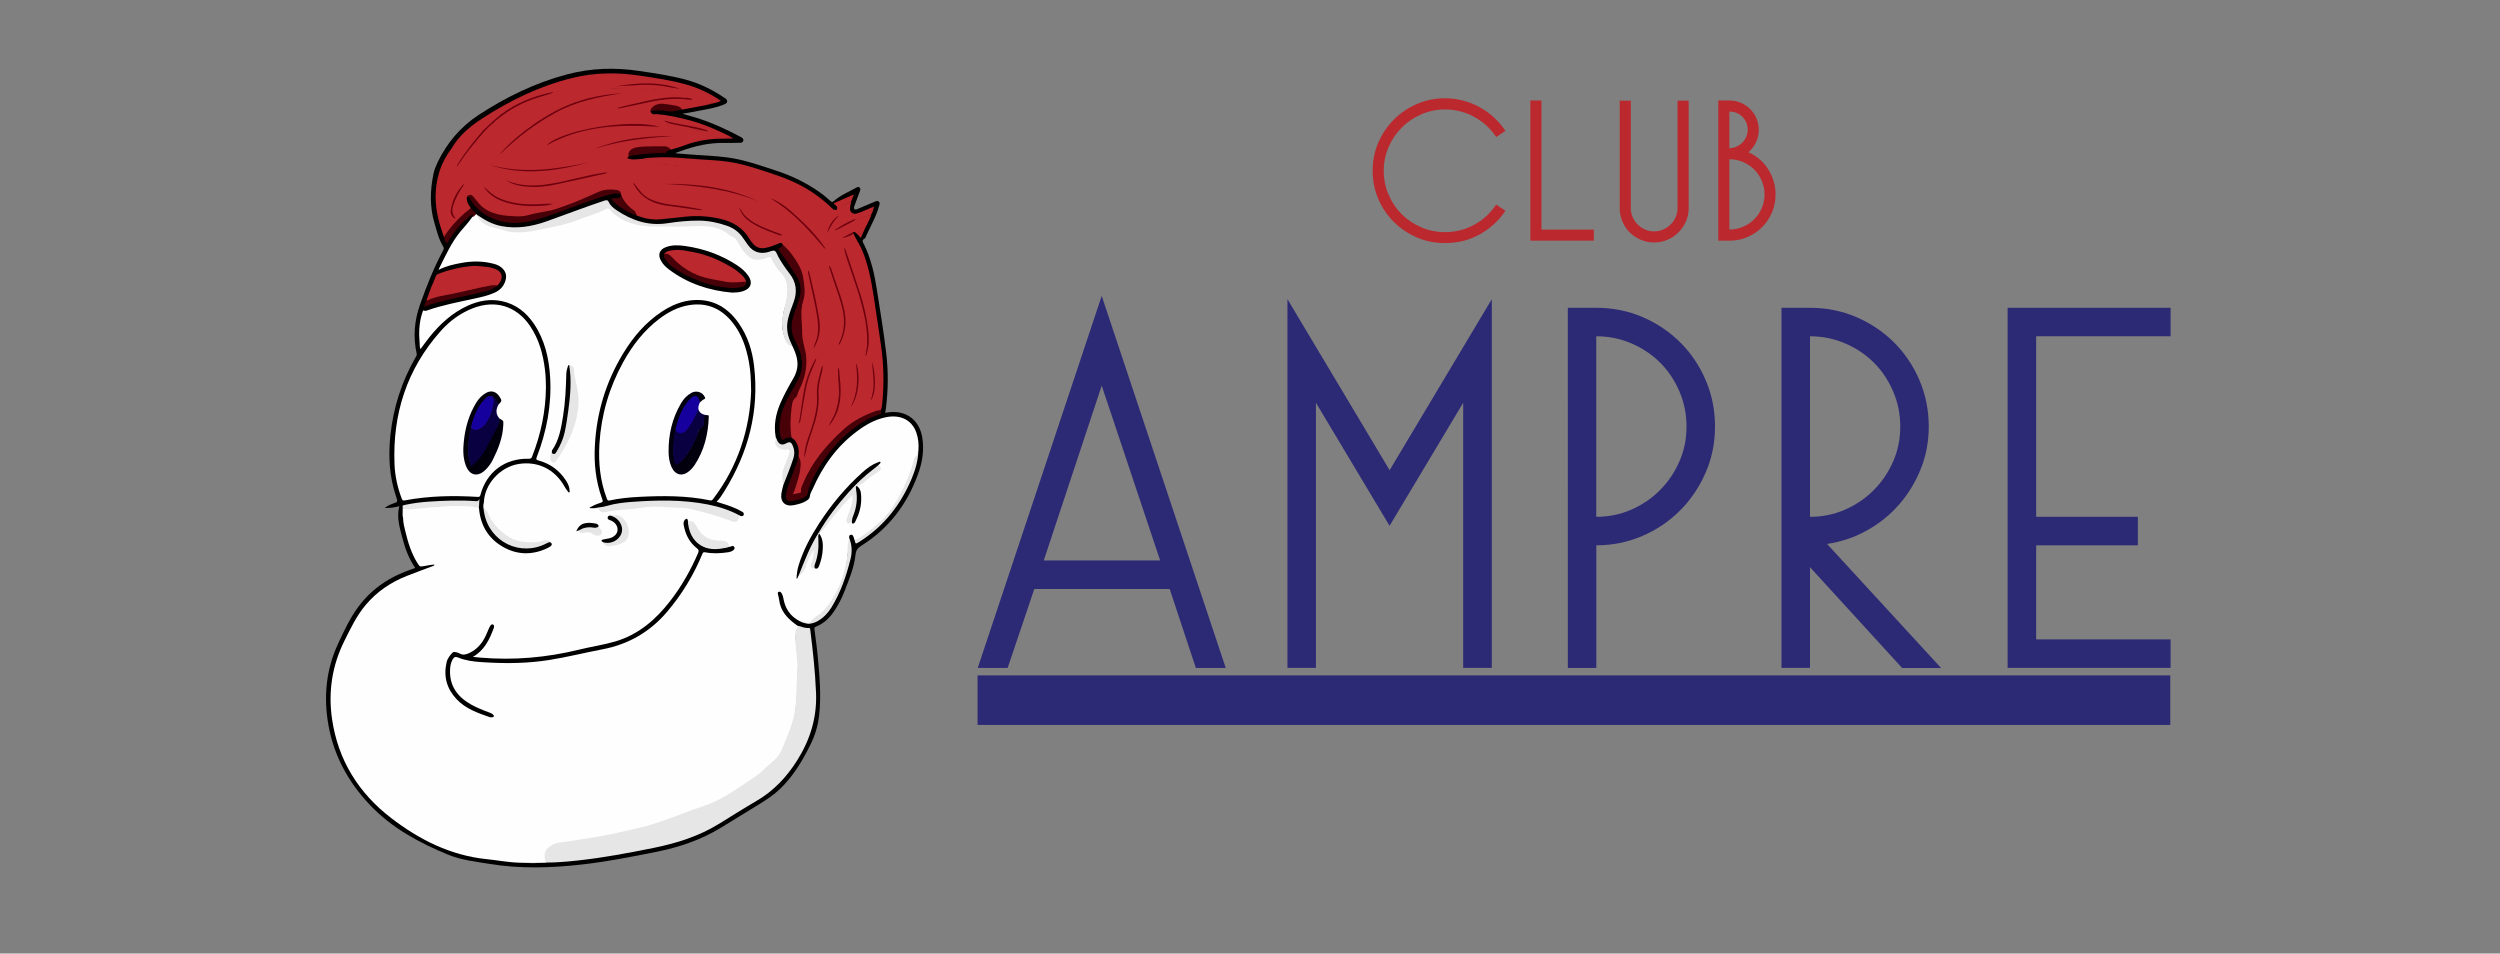 <?xml version="1.0" encoding="utf-8"?>
<!-- Generator: Adobe Illustrator 23.0.4, SVG Export Plug-In . SVG Version: 6.00 Build 0)  -->
<svg version="1.1" id="Capa_1" xmlns="http://www.w3.org/2000/svg" xmlns:xlink="http://www.w3.org/1999/xlink" x="0px" y="0px"
	 viewBox="0 0 403.76 154" style="enable-background:new 0 0 403.76 154;" xml:space="preserve">
<rect x="0" y="0" width="403.76" height="154" fill="#808080" stroke="none"/>
<style type="text/css">
	.st0{fill:#010000;}
	.st1{fill:#FEFEFE;}
	.st2{fill:#BB282E;}
	.st3{fill:#E6E6E6;}
	.st4{fill:#480008;}
	.st5{fill:#E5E5E5;}
	.st6{fill:#470008;}
	.st7{fill:#6E000D;}
	.st8{fill:#010101;}
	.st9{fill:#E8E8E8;}
	.st10{fill:#030303;}
	.st11{fill:#6D000D;}
	.st12{fill:#6F000D;}
	.st13{fill:#6C000D;}
	.st14{fill:#02000B;}
	.st15{fill:#090042;}
	.st16{fill:#16009D;}
	.st17{fill:#02000C;}
	.st18{fill:#2C2975;}
	.st19{fill:none;stroke:#2C2975;stroke-width:8;stroke-miterlimit:10;}
</style>
<g>
	<g>
		<path class="st0" d="M142.94,66.67c0.86-0.15,1.66-0.19,2.46-0.02c1.89,0.42,3.18,1.86,3.54,3.96c0.36,2.1,0.01,4.13-0.72,6.09
			c-1.76,4.79-4.7,8.66-9.05,11.39c-0.62,0.39-0.92,0.73-1,1.5c-0.22,2.05-1.02,3.96-1.77,5.87c-0.42,1.08-0.93,2.11-1.57,3.08
			c-0.78,1.19-1.75,2.17-3.1,2.69c-0.25,0.09-0.21,0.24-0.19,0.42c0.18,1.46,0.4,2.91,0.53,4.37c0.29,3.15,0.58,6.3,0.23,9.46
			c-0.18,1.64-0.63,3.2-1.36,4.68c-1.32,2.67-2.82,5.22-5.01,7.3c-0.98,0.93-2.11,1.68-3.26,2.39c-2.04,1.26-4.09,2.5-6.13,3.76
			c-3.29,2.04-6.89,3.24-10.66,3.99c-3.95,0.79-7.9,1.57-11.91,2.02c-4.98,0.56-9.95,0.72-14.92-0.1c-2.26-0.37-4.56-0.61-6.69-1.49
			c-4.67-1.92-9.06-4.29-12.6-8.01c-3.71-3.91-6.1-8.45-6.86-13.81c-0.6-4.24-0.12-8.33,1.7-12.24c0.95-2.05,1.9-4.11,3.25-5.94
			c2.23-3.02,5.23-4.96,8.76-6.14c0.13-0.04,0.25-0.08,0.38-0.13c0.01,0,0.02-0.02,0.06-0.05c-1-1.45-1.61-3.09-2.05-4.78
			c-0.44-1.68-0.97-3.37-0.51-5.17c-0.78,0.18-1.56,0.34-2.38,0.26c0.41-0.28,0.84-0.51,1.31-0.67c0.85-0.29,0.85-0.29,0.56-1.12
			c-1.1-3.23-1.28-6.55-0.93-9.9c0.47-4.53,1.85-8.78,4.13-12.73c0.08-0.14,0.17-0.27,0.12-0.46c-0.61-2.72-0.38-5.36,0.55-7.99
			c1.06-2.98,2.21-5.92,3.72-8.7c0.14-0.25,0.14-0.42-0.02-0.68c-0.71-1.16-1.01-2.49-1.39-3.78c-0.78-2.64-0.7-5.29-0.14-7.96
			c0.14-0.66,0.4-1.28,0.69-1.89c1.53-3.12,3.68-5.67,6.61-7.59c4.45-2.9,9.17-5.2,14.31-6.55c3.85-1.02,7.75-1.13,11.68-0.53
			c2.47,0.37,4.95,0.73,7.37,1.37c2.3,0.61,4.39,1.65,6.36,2.98c0.2,0.13,0.41,0.27,0.4,0.55c-0.02,0.32-0.28,0.4-0.51,0.5
			c-1.32,0.56-2.74,0.76-4.13,1.03c-0.82,0.16-1.64,0.31-2.57,0.48c0.83,0.24,1.57,0.43,2.29,0.66c2.46,0.77,4.8,1.85,7.08,3.06
			c0.04,0.02,0.08,0.04,0.12,0.07c0.21,0.13,0.4,0.29,0.32,0.58c-0.08,0.26-0.31,0.3-0.54,0.31c-0.84,0.01-1.68,0.04-2.52,0.02
			c-2.46-0.04-4.81,0.5-7.11,1.35c-0.26,0.1-0.54,0.16-0.81,0.32c0.68,0.06,1.37,0.11,2.05,0.17c2.1,0.18,4.22,0.22,6.32,0.5
			c2.77,0.36,5.37,1.31,8,2.17c2.18,0.71,4.23,1.67,6.15,2.91c0.91,0.59,1.77,1.24,2.55,1.98c0.2,0.18,0.32,0.18,0.51,0.01
			c1.1-0.98,2.47-1.51,3.73-2.23c0.15-0.09,0.32-0.09,0.46,0.03c0.18,0.16,0.13,0.35,0.06,0.54c-0.27,0.73-0.55,1.45-0.81,2.19
			c-0.08,0.24-0.28,0.56-0.07,0.76c0.19,0.17,0.48-0.04,0.71-0.13c0.86-0.35,1.71-0.72,2.57-1.08c0.22-0.09,0.45-0.2,0.67,0.01
			c0.2,0.2,0.08,0.42,0.03,0.63c-0.27,1-0.68,1.95-1.14,2.87c-0.32,0.64-0.62,1.3-0.93,1.95c-0.08,0.18-0.13,0.43-0.28,0.5
			c-0.56,0.3-0.25,0.64-0.08,0.97c1.12,2.3,1.67,4.77,2.06,7.28c0.54,3.42,1.1,6.83,1.51,10.27c0.35,2.96,0.32,5.92-0.05,8.88
			C143.07,66.13,143,66.38,142.94,66.67z"/>
		<path class="st1" d="M127.99,55.92c0.64,1.32,1.09,2.66,0.61,4.14c-0.12,0.37-0.28,0.72-0.48,1.06c-0.76,1.31-1.49,2.63-2.09,4.02
			c-0.75,1.74-1.09,3.54-0.75,5.43c0.06,0.19,0.07,0.38,0.07,0.57c-0.01,0.82,0.52,1.37,1.35,1.36c0.03,0,0.06,0,0.09,0
			c0.88-0.06,0.98,0.07,0.73,0.95c-0.19,0.66-0.48,1.29-0.74,1.93c-0.31,0.79-0.38,1.59-0.23,2.42c0.03,0.15,0.06,0.29-0.01,0.44
			c-0.12,0.48-0.27,0.95-0.34,1.44c-0.21,1.41,0.63,2.19,2.02,1.9c0.73-0.15,1.46-0.32,2.1-0.75c0.26-0.17,0.46-0.37,0.48-0.71
			c0.02-0.4,0.27-0.73,0.42-1.08c1.62-3.72,3.9-6.93,7.18-9.38c1.4-1.05,2.9-1.91,4.64-2.27c2.38-0.49,4.22,0.42,4.95,2.47
			c0.33,0.93,0.41,1.9,0.34,2.88c0,0.03-0.02,0.06-0.02,0.09c-0.11,0.15-0.04,0.32-0.05,0.48c-0.01,0.14-0.01,0.28-0.13,0.36
			c-0.36,0.23-0.42,0.6-0.51,0.96c-0.7,2.6-1.84,4.99-3.3,7.24c-0.96,1.48-2.23,2.69-3.61,3.78c-0.7,0.55-1.41,1.07-2.19,1.49
			c-0.16,0.08-0.3,0.21-0.5,0.1c-0.04-0.14-0.09-0.27-0.13-0.41c-0.08-0.24-0.17-0.52-0.49-0.46c-0.32,0.06-0.25,0.35-0.25,0.58
			c0.02,0.02,0.04,0.05,0.04,0.08c-0.29,2.27-0.33,4.57-1.17,6.74c-0.68,1.76-1.55,3.41-2.83,4.82c-0.49,0.54-1.08,0.95-1.64,1.4
			c-0.19,0.15-0.4,0.27-0.5,0.5c-0.07,0.17-0.21,0.18-0.37,0.18c-0.35,0.01-0.68-0.1-1.02-0.12c-1.56-0.64-2.61-1.74-3.03-3.4
			c-0.11-0.43-0.14-0.89-0.37-1.29c-0.11-0.19-0.27-0.38-0.49-0.28c-0.23,0.09-0.14,0.33-0.1,0.52c0.06,0.26,0.14,0.52,0.17,0.79
			c0.21,1.75,1.27,2.92,2.61,3.91c0.14,0.1,0.28,0.2,0.42,0.3c0.08,0.1,0.04,0.2-0.01,0.29c-0.45,0.8-0.36,1.66-0.28,2.51
			c0.09,0.97,0.24,1.93,0.3,2.9c0.07,1.01-0.08,2.03-0.07,3.05c0.01,1.56-0.13,3.11-0.29,4.66c-0.18,1.7-0.75,3.29-1.44,4.85
			c-0.38,0.88-0.64,1.81-1.2,2.61c-0.35,0.5-0.75,0.93-1.21,1.32c-0.68,0.58-1.37,1.17-2.02,1.79c-0.32,0.3-0.68,0.54-1.04,0.78
			c-1.57,1.07-3.18,2.08-4.79,3.09c-1.02,0.64-2.13,1.02-3.25,1.4c-1.83,0.62-3.63,1.32-5.45,1.99c-2.01,0.73-4.06,1.38-6.16,1.81
			c-2.61,0.54-5.2,1.18-7.85,1.54c-1.07,0.15-2.13,0.35-3.2,0.45c-0.72,0.07-1.42,0.23-2.02,0.68c-0.74,0.56-0.96,1.15-0.74,2.04
			c0.04,0.16,0.11,0.31,0,0.47l0,0c-1.39,0.05-2.79,0.05-4.18,0c-1.82-0.04-3.6-0.4-5.4-0.58c-5.81-0.6-10.84-3.14-15.36-6.61
			c-5.26-4.03-8.61-9.34-9.58-16.01c-0.64-4.41,0-8.62,1.99-12.62c1.01-2.03,1.97-4.07,3.45-5.82c1.82-2.16,4.08-3.68,6.69-4.7
			c1.42-0.56,2.85-1.08,4.28-1.62c0.06-0.02,0.11-0.04,0.11-0.18c-0.54,0-1.07,0.13-1.59,0.22c-0.74,0.12-0.75,0.16-1.15-0.49
			c-0.96-1.55-1.5-3.26-1.92-5.01c-0.18-0.74-0.38-1.48-0.39-2.25c-0.07-0.45-0.01-0.89-0.03-1.34c-0.01-0.19,0.06-0.31,0.26-0.26
			c1.01,0.24,1.99-0.08,2.99-0.13c2.19-0.1,4.37-0.43,6.57-0.31c0.67,0.04,1.34,0.05,2.01,0.16c0.18,0.03,0.36,0.06,0.46,0.24
			c0.21,2.73,1.44,4.88,3.81,6.26c2.35,1.37,4.81,1.4,7.27,0.23c0.13-0.06,0.27-0.14,0.39-0.22c0.29-0.18,0.4-0.41,0.13-0.69
			c-0.51-0.23-1-0.24-1.55-0.06c-0.75,0.26-1.56,0.22-2.36,0.16c-1.57-0.12-2.98-0.65-4.12-1.75c-0.87-0.84-1.73-1.7-2.17-2.87
			c-0.06-0.15-0.1-0.33-0.23-0.43c-0.52-0.39-0.43-0.93-0.38-1.47c0.08-2.98,2.61-5.79,5.68-6.26c2.99-0.45,5.78,0.79,7.41,3.76
			c0.14,0.25,0.3,0.48,0.49,0.7c0.06,0.07,0.09,0.17,0.2,0.14c0.12-0.04,0.07-0.15,0.07-0.23c-0.01-0.61-0.24-1.14-0.56-1.64
			c-1.07-1.67-2.57-2.78-4.49-3.29c-0.34-0.09-0.4-0.18-0.27-0.52c1.62-4.17,2.44-8.49,2.17-12.97c-0.19-3.04-0.86-5.96-2.59-8.54
			c-1.28-1.9-2.97-3.24-5.26-3.71c-1.88-0.38-3.67-0.05-5.39,0.72c-2.54,1.14-4.52,2.96-6.24,5.1c-0.5,0.62-0.95,1.27-1.45,1.94
			c-0.15-0.29-0.12-0.6-0.14-0.88c-0.15-1.73-0.11-3.44,0.47-5.11c0.06-0.18,0.09-0.35,0.34-0.2c0.07,0.04,0.21,0.01,0.3-0.02
			c2.53-0.9,5.17-1.39,7.78-1.96c1.07-0.23,2.14-0.47,3.14-0.91c0.93-0.4,1.58-1.07,1.85-2.06c0.23-0.84-0.04-1.53-0.71-2.07
			c-0.34-0.28-0.74-0.44-1.17-0.56c-1.76-0.47-3.52-0.48-5.3-0.14c-1.22,0.23-2.43,0.48-3.65,1.12c0.09-0.21,0.14-0.33,0.19-0.44
			c1-1.98,1.9-4.01,3.33-5.74c0.64-0.77,1.34-1.5,1.9-2.33c0.2-0.19,0.33-0.47,0.63-0.54c0.06,0.05,0.12,0.1,0.18,0.15
			c0.55,1.09,1.53,1.61,2.65,1.91c0.51,0.14,1.02,0.25,1.52,0.41c1.26,0.39,2.53,0.41,3.82,0.25c2.46-0.31,4.89-0.79,7.24-1.56
			c1.84-0.6,3.72-1.18,5.47-2.04c0.34-0.17,0.6-0.15,0.87,0.16c1.36,1.53,3.16,2.19,5.11,2.46c1.11,0.15,2.23,0.25,3.35,0.11
			c0.54-0.07,1.07,0.08,1.61,0.09c1.68,0.02,3.35-0.16,5.03-0.1c1.54,0.05,2.94,0.5,4.17,1.45c0.08,0.06,0.16,0.16,0.25,0.19
			c0.71,0.23,1.02,0.83,1.35,1.42c0.31,0.56,0.68,1.09,1.12,1.57c0.68,0.72,1.49,0.96,2.45,0.72c0.32-0.08,0.64-0.17,0.94-0.29
			c0.35-0.14,0.61-0.03,0.73,0.3c0.38,0.97,1.04,1.74,1.7,2.52c0.88,1.04,0.92,2.27,0.76,3.53c-0.08,0.62-0.21,1.25-0.42,1.84
			c-0.31,0.89-0.37,1.82-0.41,2.75c-0.04,0.99,0.25,1.92,0.71,2.8C127.32,55.54,127.66,55.72,127.99,55.92z"/>
		<path class="st2" d="M142.28,66.18c0.01,0.03,0.01,0.05,0,0.08c-0.66,0.17-1.3,0.4-1.93,0.67c-1.5,0.64-2.91,1.44-4.1,2.55
			c-1.34,1.26-2.64,2.56-3.78,4.02c-1.19,1.53-2.02,3.25-2.83,4.99c-0.11,0.24-0.19,0.51-0.17,0.78c0.02,0.26-0.13,0.38-0.35,0.44
			c-0.2,0.05-0.41,0.11-0.61,0.15c-0.14,0.03-0.31,0.11-0.42-0.02c-0.12-0.13-0.04-0.29,0.02-0.43c0.29-0.74,0.53-1.5,0.74-2.26
			c0.24-0.91,0.48-1.82,0.3-2.79c-0.06-0.3-0.3-0.57-0.16-0.9c0.08-0.79-0.08-1.53-0.52-2.2c-0.14-0.21-0.3-0.4-0.55-0.5
			c-0.3-0.21-0.27-0.55-0.3-0.85c-0.14-1.33-0.06-2.66,0.1-3.98c0.08-0.68,0.2-1.37,0.76-1.87c0.03-0.03,0.06-0.07,0.08-0.11
			c0.78-1.83,1.65-3.64,1.57-5.7c-0.04-0.87-0.13-1.73-0.43-2.56c-0.15-0.4-0.19-0.81-0.2-1.23c-0.03-1.02-0.07-2.03-0.16-3.04
			c-0.09-1.04,0.06-2.06,0.33-3.07c0.23-0.86,0.28-1.71,0.07-2.57c-0.09-0.39-0.07-0.8-0.17-1.2c-0.48-1.82-1.52-3.3-2.83-4.61
			c-0.15-0.15-0.29-0.3-0.34-0.51c-0.15-0.32-0.39-0.25-0.64-0.14c-0.71,0.31-1.42,0.59-2.19,0.73c-0.72,0.12-1.33-0.04-1.84-0.57
			c-0.25-0.26-0.48-0.53-0.66-0.85c-1.06-1.83-2.69-2.81-4.71-3.28c-1.99-0.47-3.99-0.56-6.01-0.32c-1.2,0.15-2.41,0.26-3.61,0.38
			c-1.36,0.14-2.65-0.11-3.91-0.61c-0.49-0.92-1.51-1.36-2.04-2.26c-0.21-0.35-0.45-0.66-0.47-1.08l0,0c-0.2-0.5-0.58-0.66-1.1-0.69
			c-1.18-0.06-2.28,0.16-3.34,0.7c-2.21,1.11-4.54,1.94-6.91,2.65c-0.64,0.19-1.32,0.25-1.99,0.37c-0.94,0.16-1.84,0.52-2.82,0.55
			c-1.16,0.03-2.3-0.01-3.43-0.23c-1.02-0.2-1.97-0.54-2.77-1.2c-0.51-0.42-0.95-0.91-1.34-1.45c-0.4-0.55-0.62-0.61-1.21-0.4
			c-0.12,0.71,0.21,1.26,0.6,1.79c0.14,0.21-0.05,0.3-0.16,0.39c-1.57,1.2-2.86,2.65-3.96,4.28c-0.04,0.06-0.09,0.12-0.18,0.09
			c-0.75-2.09-1.35-4.2-1.36-6.45c0-2.94,0.81-5.6,2.62-7.94c0.3,0.11,0.55-0.01,0.79-0.19c1.21-0.9,2.47-1.73,3.76-2.52
			c0.17-0.11,0.33-0.28,0.57-0.19c0.1,0.18-0.06,0.28-0.15,0.38c-1.45,1.65-2.79,3.39-4,5.23c0.79-1.17,1.59-2.33,2.5-3.41
			c0.98-1.17,1.91-2.38,3.09-3.36c0.13-0.11,0.25-0.21,0.43-0.23c1.09-0.44,2.08-1.05,3.13-1.57c2.67-1.31,5.39-2.48,8.28-3.21
			c1.29-0.33,2.61-0.53,3.96-0.49c2.47,0.08,4.93-0.24,7.4-0.19c2.75,0.05,5.41,0.6,8.03,1.37c0.16,0.05,0.37,0.07,0.34,0.33
			c-0.1,0.09-0.22,0.08-0.34,0.07c-2.54-0.25-5,0.2-7.45,0.79c-1.12,0.27-2.24,0.51-3.37,0.75c-0.06,0.01-0.14,0.07-0.17,0.03
			c0.56-0.08,1.14-0.23,1.71-0.36c1.82-0.4,3.64-0.86,5.49-1.12c1.29-0.18,2.59-0.17,3.89-0.06c0.34,0.03,0.69,0.06,1.03-0.01
			c0.37-0.05,0.7,0.1,1.04,0.2c0.66,0.21,1.34,0.33,1.98,0.61c-1.31,0.34-2.66,0.51-3.99,0.79c-0.18,0.04-0.35,0.07-0.53,0.1
			c-0.17,0.09-0.33,0.02-0.46-0.08c-0.32-0.26-0.69-0.35-1.08-0.4c-0.42-0.05-0.83-0.11-1.24-0.19c-1.07-0.21-1.95,0.04-2.55,1.02
			c0.08,0.26,0.29,0.43,0.56,0.45c0.15,0.01,0.29,0.01,0.44,0.01c-0.03,0.25-0.18,0.16-0.3,0.12c0.22,0.25,0.53,0.39,0.86,0.5
			c0.29,0.1,0.61,0.16,0.84,0.4c0.59,0.42,1.3,0.5,1.98,0.64c0.66,0.14,1.31,0.27,1.97,0.38c0.09,0.02,0.17,0.04,0.23,0.13
			c0,0.09,0.04,0.12,0.13,0.14c1.16,0.29,2.26,0.76,3.38,1.18c0.47,0.18,0.94,0.26,1.44,0.25c0.57-0.01,1.13-0.03,1.7,0.04
			c0.15,0.12,0.02,0.13-0.06,0.13c-0.3,0.01-0.6,0.01-0.9,0.01c-2.39-0.03-4.72,0.26-6.95,1.15c-0.61,0.24-1.26,0.39-1.88,0.59
			c-0.17,0.09-0.33,0.03-0.46-0.08c-0.28-0.23-0.59-0.26-0.93-0.25c-1.22,0.03-2.45-0.06-3.67,0.09c-0.24,0.03-0.47,0.06-0.71,0.11
			c-0.69,0.15-1.07,0.6-1.19,1.28c-0.08,0.07-0.21,0.13-0.21,0.2c0,0.14,0.16,0.14,0.27,0.17c0.54,0.17,1.09,0.09,1.64,0.05
			c0.22-0.02,0.44-0.03,0.67-0.05c0.16,0.13,0.35,0.06,0.52,0.09c0.53,0.09,1.05,0.2,1.55,0.43c0.6,0.28,1.28,0.35,1.93,0.41
			c3.2,0.27,6.35,0.83,9.51,1.35c2.34,0.38,4.66,0.85,6.9,1.64c1.96,0.69,3.9,1.46,5.73,2.46c1.02,0.56,1.97,1.25,2.87,2
			c0.65,0.54,0.93,0.56,1.51-0.05c0.05-0.05,0.09-0.12,0.16-0.16c0.54,0.19,0.65,0.12,0.61-0.43c0.25,0.07,0.48,0.01,0.71-0.1
			c0.36-0.17,0.73-0.34,1.1-0.51c0.14-0.07,0.28-0.19,0.46-0.11c-0.05,0.22-0.1,0.43-0.15,0.65c-0.16,0.8,0.14,1.19,0.95,1.24
			c-0.25,0.25-0.42,0.52-0.23,0.89c-0.01,0.08-0.05,0.14-0.13,0.17c-0.99,0.39-1.88,0.96-2.73,1.46c0.85-0.47,1.76-1,2.71-1.44
			c0.11-0.05,0.14-0.15,0.22-0.21c0.6,0.03,1.12-0.28,1.67-0.44c0.3-0.09,0.58-0.31,0.93-0.24c-0.4,1.06-1.01,2.03-1.43,3.09
			c-0.08,0.19-0.15,0.38-0.24,0.6c-0.31-0.29-0.52-0.64-0.86-0.87c-0.13-0.09-0.23-0.2-0.38-0.04c-0.18,0.36-0.58,0.38-0.87,0.57
			c-0.16,0.11-0.35,0.16-0.49,0.23c0.23-0.08,0.48-0.22,0.74-0.31c0.15-0.06,0.34-0.18,0.46,0.07c0.3,1.17,0.7,2.32,1,3.5
			c0.72,2.91,1.29,5.84,1.74,8.81c0.32,2.12,0.67,4.23,0.94,6.35c0.19,1.5,0.35,3,0.43,4.51c0.07,1.46,0.07,2.93,0.15,4.39
			C141.88,65.92,142.07,66.03,142.28,66.18z"/>
		<path class="st1" d="M88.17,62.54c-0.03,3.88-0.82,7.61-2.24,11.22c-0.11,0.27-0.25,0.34-0.53,0.33
			c-3.86-0.09-6.82,2.13-7.81,5.85c-0.08,0.29-0.2,0.33-0.46,0.31c-3.95-0.24-7.88-0.17-11.77,0.57c-0.3,0.06-0.38-0.05-0.48-0.3
			c-0.67-1.77-1.08-3.6-1.16-5.47c-0.34-8.17,1.98-15.44,7.46-21.59c1.44-1.62,3.16-2.89,5.2-3.68c3.63-1.41,7.03-0.36,9.22,2.86
			c1.46,2.15,2.12,4.58,2.42,7.12C88.13,60.68,88.17,61.61,88.17,62.54z"/>
		<path class="st3" d="M88.15,139.31c-0.06-0.24-0.16-0.48-0.18-0.73c-0.14-1.21,0.48-1.78,1.5-2.25c0.73-0.33,1.54-0.33,2.32-0.45
			c1.45-0.23,2.91-0.44,4.36-0.68c2.53-0.41,5.01-1.05,7.51-1.6c1.19-0.26,2.35-0.69,3.5-1.08c2.13-0.73,4.21-1.6,6.36-2.3
			c1.48-0.48,2.85-1.17,4.19-1.99c1.54-0.94,3.03-1.96,4.51-2.99c0.82-0.56,1.47-1.35,2.26-1.97c0.81-0.64,1.46-1.4,1.84-2.33
			c0.85-2.08,1.8-4.13,2.11-6.39c0.06-0.41,0.08-0.83,0.11-1.25c0.1-1.77,0.15-3.55,0.22-5.32c0.06-1.37-0.2-2.69-0.28-4.04
			c-0.06-0.98-0.15-1.98,0.43-2.87c0.57,0.16,1.13,0.4,1.74,0.36c0.21-0.01,0.19,0.15,0.21,0.28c0.42,3.36,0.79,6.72,0.93,10.11
			c0.18,4.01-0.92,7.6-3.04,10.98c-1.71,2.72-3.83,4.96-6.62,6.58c-2.01,1.17-3.97,2.41-5.94,3.63c-3.31,2.05-6.94,3.19-10.73,3.95
			c-4.02,0.81-8.05,1.57-12.13,2.01C91.59,139.16,89.88,139.31,88.15,139.31z"/>
		<path class="st2" d="M111.08,15.81c-0.23-0.23-0.55-0.23-0.83-0.3c-1.74-0.46-3.48-0.96-5.28-1.11c-1.76-0.14-3.53-0.22-5.29-0.09
			c-1.52,0.11-3.04,0.16-4.56,0.15c-1.56-0.01-3.09,0.26-4.58,0.7c-2.5,0.74-4.89,1.74-7.23,2.89c-1.03,0.51-2.04,1.05-3.07,1.57
			c-0.11,0.06-0.23,0.23-0.39,0.06c-0.03-0.21,0.13-0.28,0.26-0.38c2.09-1.73,4.43-2.99,7.05-3.75c0.67-0.2,1.35-0.39,1.96-0.56
			c-1.81,0.47-3.67,0.98-5.4,1.88c-1.94,1.01-3.66,2.32-5.19,3.89c-0.12,0.13-0.21,0.35-0.46,0.29c-0.42,0.1-0.73,0.4-1.08,0.62
			c-1.1,0.69-2.18,1.41-3.22,2.19c-0.22,0.16-0.51,0.5-0.82,0.08c1.17-2.01,2.89-3.47,4.8-4.72c4.54-2.97,9.38-5.32,14.67-6.63
			c3.61-0.89,7.26-0.93,10.93-0.37c2.44,0.37,4.89,0.71,7.28,1.37c1.93,0.53,3.72,1.33,5.39,2.42c0.12,0.08,0.24,0.17,0.4,0.29
			c-0.53,0.23-1.02,0.38-1.53,0.45c-0.94-0.05-1.79-0.5-2.7-0.68c-0.1-0.02-0.2-0.03-0.3-0.05
			C111.59,16.03,111.3,16.07,111.08,15.81z"/>
		<path class="st3" d="M127.99,55.92c-0.37,0.03-0.64-0.16-0.82-0.45c-0.67-1.11-0.91-2.3-0.86-3.62c0.06-1.41,0.62-2.7,0.79-4.07
			c0.17-1.4,0.05-2.69-1.01-3.78c-0.59-0.61-1.13-1.31-1.4-2.16c-0.1-0.31-0.27-0.44-0.65-0.28c-0.64,0.27-1.31,0.45-2.03,0.37
			c-0.86-0.11-1.37-0.68-1.86-1.28c-0.45-0.54-0.77-1.17-1.12-1.78c-0.16-0.28-0.35-0.47-0.68-0.59c-0.46-0.16-0.79-0.56-1.22-0.82
			c-1.04-0.63-2.17-0.89-3.36-0.94c-1.71-0.07-3.41,0.14-5.11,0.09c-0.82-0.03-1.63-0.03-2.45-0.03c-1.42,0.01-2.87-0.06-4.24-0.53
			c-1.34-0.46-2.59-1.09-3.51-2.22c-0.16-0.19-0.29-0.22-0.49-0.11c-1.38,0.77-2.94,1.08-4.38,1.69c-2.21,0.95-4.59,1.26-6.91,1.78
			c-1.22,0.27-2.5,0.4-3.78,0.31c-0.72-0.05-1.4-0.28-2.09-0.46c-0.98-0.26-1.99-0.43-2.82-1.07c-0.43-0.32-0.86-0.66-0.91-1.26
			c1.2,0.84,2.47,1.54,3.92,1.81c2.48,0.47,4.88,0.07,7.24-0.76c3.13-1.11,6.23-2.31,9.38-3.36c0.38-0.12,0.56-0.1,0.74,0.3
			c0.24,0.54,0.73,0.91,1.21,1.24c2.49,1.68,5.17,2.58,8.23,2.11c1.67-0.26,3.36-0.43,5.06-0.42c1.57,0.01,3.09,0.32,4.57,0.84
			c1.1,0.38,1.97,1.05,2.62,2.03c0.24,0.36,0.49,0.72,0.75,1.07c0.8,1.11,1.87,1.48,3.2,1.16c0.37-0.09,0.82-0.34,1.11-0.22
			c0.28,0.13,0.4,0.63,0.59,0.96c0.53,0.92,1.11,1.82,1.77,2.65c1.18,1.47,1.33,3.05,0.67,4.77c-0.32,0.82-0.62,1.65-0.84,2.51
			c-0.32,1.28-0.21,2.52,0.34,3.73C127.76,55.37,127.87,55.65,127.99,55.92z"/>
		<path class="st2" d="M134.55,33.79c0.03,0.47-0.41,0.53-0.67,0.71c-0.29,0.2-0.62,0.03-0.85-0.2c-0.69-0.7-1.55-1.16-2.33-1.74
			c-1.18-0.87-2.57-1.32-3.89-1.91c-1.78-0.79-3.61-1.41-5.51-1.85c-1.99-0.46-3.99-0.82-6.01-1.12c-1.94-0.29-3.87-0.62-5.82-0.88
			c-1.02-0.13-2.05-0.13-3.05-0.39c-0.7-0.18-1.35-0.54-2.09-0.61c-0.17-0.01-0.37,0.03-0.47-0.19c0.63-0.15,1.28-0.12,1.91-0.17
			c2.4-0.16,4.78,0.13,7.17,0.29c1.51,0.1,3.02,0.17,4.52,0.37c2.3,0.31,4.48,1.04,6.68,1.76c2.41,0.78,4.76,1.69,6.9,3.1
			C132.32,31.8,133.47,32.75,134.55,33.79z"/>
		<path class="st4" d="M126.37,39.46c0.44,0.46,0.95,0.85,1.33,1.38c0.87,1.22,1.77,2.43,2.01,3.96c0.2,1.28,0.42,2.54,0,3.85
			c-0.5,1.54-0.21,3.14-0.16,4.72c0,0.01,0.01,0.03,0.01,0.04c-0.13,1.49,0.55,2.86,0.65,4.32c0.11,1.57-0.18,3.07-0.8,4.5
			c-0.23,0.53-0.52,1.04-0.67,1.61c-0.03,0.11-0.08,0.25-0.16,0.31c-0.6,0.4-0.65,1.07-0.73,1.67c-0.2,1.56-0.28,3.12-0.04,4.69
			c0.01,0.08,0.06,0.16,0.1,0.25c-0.44-0.15-0.85-0.12-1.23,0.16c-0.23,0.17-0.42,0.13-0.52-0.16c-0.11-0.31-0.2-0.62-0.23-0.95
			c-0.19-2.23,0.58-4.2,1.61-6.1c0.49-0.91,1.08-1.76,1.5-2.7c0.77-1.73,0.61-3.43-0.2-5.1c-0.3-0.62-0.64-1.22-0.83-1.89
			c-0.31-1.09-0.14-2.15,0.2-3.2c0.32-0.99,0.74-1.95,0.97-2.98c0.26-1.15,0.1-2.24-0.52-3.22c-0.91-1.42-1.87-2.81-2.83-4.2
			c-0.15-0.21-0.22-0.29,0.08-0.38C126.17,39.96,126.37,39.78,126.37,39.46z"/>
		<path class="st2" d="M142.28,66.18c-0.43,0.07-0.55-0.11-0.55-0.54c0-1.24-0.04-2.48-0.1-3.72c-0.1-2.21-0.38-4.41-0.67-6.6
			c-0.26-1.91-0.61-3.81-0.86-5.73c-0.26-1.96-0.69-3.89-1.11-5.82c-0.38-1.78-0.83-3.53-1.44-5.25c-0.06-0.17-0.02-0.38-0.03-0.58
			c0.06-0.15,0.13-0.3,0.34-0.17c0.41,0.9,0.98,1.71,1.37,2.62c1,2.38,1.48,4.89,1.87,7.42c0.4,2.54,0.75,5.09,1.14,7.63
			c0.5,3.29,0.57,6.59,0.23,9.89C142.43,65.63,142.4,65.91,142.28,66.18z"/>
		<path class="st4" d="M128.97,73.46c-0.06,0.38,0.27,0.63,0.31,1.01c0.1,0.96-0.1,1.87-0.35,2.78c-0.24,0.85-0.5,1.69-0.85,2.55
			c0.43,0,0.78-0.17,1.16-0.23c0.13-0.02,0.15-0.11,0.13-0.23c-0.07-0.44,0.14-0.82,0.3-1.2c1.45-3.49,3.82-6.31,6.59-8.81
			c1.52-1.37,3.32-2.28,5.24-2.97c0.26-0.09,0.53-0.07,0.8-0.09c0.12,0.44-0.05,0.6-0.49,0.75c-1.72,0.57-3.23,1.54-4.61,2.7
			c-2.36,1.99-4.25,4.37-5.67,7.1c-0.48,0.91-0.91,1.85-1.09,2.88c-0.04,0.23-0.22,0.36-0.38,0.48c-0.68,0.51-1.5,0.66-2.31,0.75
			c-0.53,0.06-0.81-0.24-0.81-0.78c-0.01-0.76,0.28-1.46,0.53-2.16c0.43-1.18,0.86-2.36,1.32-3.52
			C128.89,74.13,128.81,73.77,128.97,73.46z"/>
		<path class="st2" d="M68.89,48.46c0.35-0.94,0.65-1.89,1.07-2.8c0.2,0.18,0.41,0.27,0.69,0.23c2.32-0.28,4.57-0.88,6.76-1.7
			c0.53-0.2,0.92-0.49,0.92-1.11c0.57,0.04,1.12,0.15,1.65,0.35c1.05,0.41,1.33,1.28,0.73,2.22c-0.11,0.17-0.26,0.32-0.4,0.48
			c-3.15,0.4-6.2,1.3-9.32,1.91c-0.57,0.11-1.14,0.26-1.68,0.48C69.19,48.57,69,48.75,68.89,48.46z"/>
		<path class="st4" d="M75.39,31.74c0.44-0.38,0.71-0.39,1.09,0.05c0.37,0.43,0.69,0.9,1.09,1.31c0.8,0.83,1.79,1.25,2.89,1.52
			c0.94,0.23,1.89,0.27,2.84,0.32c0.68,0.03,1.38-0.01,2.04-0.2c1.09-0.31,2.21-0.49,3.33-0.69c0.79-0.14,1.55-0.45,2.31-0.71
			c1.97-0.68,3.86-1.53,5.75-2.38c0.88-0.39,1.86-0.41,2.82-0.29c0.44,0.06,0.77,0.26,0.74,0.78c-0.6-0.36-1.22-0.18-1.82-0.03
			c-1.91,0.49-3.75,1.21-5.6,1.89c-2.09,0.76-4.17,1.59-6.31,2.18c-2.28,0.63-4.62,0.81-6.89-0.17c-1.5-0.64-2.8-1.53-3.61-3.02
			C75.92,32.07,75.79,31.72,75.39,31.74z"/>
		<path class="st2" d="M78.34,43.07c0.16,0.47,0.03,0.77-0.44,1.02c-0.95,0.49-1.98,0.73-2.99,1.04c-1.38,0.42-2.8,0.69-4.23,0.88
			c-0.29,0.04-0.66,0.14-0.71-0.36c0.14-0.36,0.29-0.72,0.43-1.08c0.06-0.17,0.18-0.26,0.34-0.32c1.81-0.7,3.67-1.13,5.61-1.3
			C77.02,42.9,77.67,43.04,78.34,43.07z"/>
		<path class="st3" d="M78.15,81.16c0.01,0.18,0.03,0.36,0.02,0.54c-0.02,0.28,0.01,0.52,0.31,0.68c0.18,0.09,0.26,0.29,0.33,0.47
			c0.61,1.6,1.77,2.76,3.12,3.71c0.79,0.55,1.72,0.86,2.71,0.95c0.79,0.07,1.57,0.1,2.36-0.01c0.18-0.03,0.37-0.04,0.52-0.12
			c0.53-0.28,1-0.19,1.43,0.2c-0.26-0.06-0.46,0.06-0.67,0.17c-4.19,2.22-9.21-0.2-10.07-4.86C78.1,82.33,78,81.75,78.15,81.16z"/>
		<path class="st2" d="M107.39,19.49c-0.36-0.2-0.77-0.3-1.15-0.45c-0.23-0.09-0.45-0.22-0.59-0.46c0.1-0.13,0.31,0,0.39-0.16
			c1.9,0.17,3.75,0.57,5.59,1.08c2.32,0.64,4.49,1.64,6.64,2.71c-1.03,0.06-2.06,0.23-3.08-0.15c-1.19-0.45-2.36-0.92-3.58-1.27
			c-0.03-0.01-0.2,0.04-0.11-0.11c0.01-0.02,0.09-0.01,0.13-0.01c0.1-0.09,0.23-0.06,0.34-0.04c0.7,0.14,1.4,0.29,1.99,0.43
			c-1.2-0.32-2.52-0.61-3.85-0.84c-0.69-0.12-1.37-0.27-2.05-0.45C107.81,19.71,107.58,19.64,107.39,19.49z"/>
		<path class="st3" d="M77.35,82.01c-0.3-0.14-0.64-0.13-0.96-0.17c-1.31-0.14-2.63-0.16-3.94-0.09c-1.85,0.1-3.71,0.28-5.56,0.45
			c-0.54,0.05-1.06,0.16-1.58-0.04c-0.2-0.08-0.18,0.08-0.19,0.19c-0.01,0.43-0.02,0.87-0.02,1.3c-0.15-0.6,0-1.22-0.08-1.83
			c-0.03-0.23,0.18-0.23,0.34-0.27c1.26-0.27,2.53-0.44,3.82-0.53c2.55-0.17,5.11-0.27,7.67-0.08c0.24,0.02,0.43-0.02,0.58-0.36
			C77.4,81.14,77.38,81.57,77.35,82.01z"/>
		<path class="st5" d="M138.03,87.24c0.81-0.32,1.52-0.82,2.2-1.35c0.81-0.64,1.6-1.29,2.33-2.03c1.59-1.61,2.66-3.55,3.6-5.58
			c0.62-1.34,1.12-2.73,1.5-4.16c0.06-0.22,0.11-0.44,0.38-0.5c0.16-0.04,0.16-0.19,0.18-0.33c0.02-0.16-0.06-0.33,0.1-0.46
			c-0.05,1.58-0.49,3.07-1.09,4.5c-1.79,4.23-4.5,7.69-8.42,10.16c-0.03,0.02-0.05,0.03-0.08,0.05
			C138.17,87.88,138.17,87.88,138.03,87.24z"/>
		<path class="st4" d="M68.89,48.46c0.04,0.06,0.09,0.09,0.15,0.06c1.32-0.65,2.78-0.81,4.19-1.1c2.06-0.42,4.09-0.97,6.16-1.34
			c0.33-0.06,0.62,0.01,0.92,0.05c-0.82,0.74-1.87,0.91-2.88,1.15c-1.75,0.43-3.53,0.75-5.27,1.19c-1.14,0.29-2.3,0.51-3.39,0.99
			c-0.06,0.03-0.13,0.09-0.2,0.03c-0.07-0.06-0.03-0.14-0.01-0.21C68.68,49.01,68.79,48.73,68.89,48.46z"/>
		<path class="st5" d="M129.67,100.54c0.18,0,0.37-0.04,0.54,0.01c0.38,0.1,0.61,0.09,0.89-0.33c0.29-0.44,0.82-0.71,1.26-1.04
			c0.84-0.63,1.45-1.45,2-2.32c0.81-1.25,1.42-2.59,1.83-4.01c0.39-1.39,0.71-2.8,0.7-4.25c0-0.58,0.1-1.11,0.28-1.65
			c0.45,1.11,0.47,2.24,0.18,3.39c-0.69,2.74-1.6,5.39-3.09,7.8c-0.55,0.89-1.27,1.63-2.18,2.16
			C131.31,100.73,130.51,100.88,129.67,100.54z"/>
		<path class="st3" d="M126.55,78.24c-0.53-1.48,0.05-2.8,0.61-4.13c0.15-0.36,0.26-0.73,0.36-1.1c0.1-0.39-0.05-0.53-0.46-0.41
			c-0.38,0.11-0.7,0.03-1.04-0.12c-0.69-0.3-0.98-0.81-0.74-1.45c0.05-0.13,0.02-0.3,0.02-0.44c0.09,0.22,0.17,0.45,0.28,0.65
			c0.3,0.56,0.76,0.69,1.32,0.39c0.67-0.35,0.87-0.28,1.17,0.44c0.27,0.64,0.27,1.29,0.07,1.94
			C127.68,75.44,127.1,76.84,126.55,78.24z"/>
		<path class="st4" d="M101.52,25.24c-0.14-0.56,0.19-1.09,0.84-1.32c0.61-0.22,1.26-0.23,1.9-0.26c0.94-0.04,1.88-0.02,2.82-0.03
			c0.41-0.01,0.81,0.02,1.1,0.38c0.07,0.09,0.18,0.09,0.29,0.09c-0.3,0.16-0.69,0.18-0.89,0.54c-0.07,0.13-0.25,0.08-0.38,0.08
			c-1.67-0.02-3.33,0.13-4.98,0.37C101.98,25.11,101.76,25.19,101.52,25.24z"/>
		<path class="st4" d="M71.68,38.3c1.09-1.72,2.46-3.18,4.05-4.44c0.11-0.09,0.28-0.13,0.26-0.33c0.25,0.38,0.57,0.7,0.92,1
			c-0.16,0.23-0.34,0.45-0.63,0.54c-0.04-0.16,0.16-0.25,0.12-0.52c-1.88,1.21-3.08,2.93-4.22,4.76
			C71.92,39.01,71.81,38.65,71.68,38.3z"/>
		<path class="st4" d="M105.03,17.96c0.05-0.79,1.19-1.28,1.99-1.21c0.62,0.05,1.23,0.17,1.85,0.27c0.44,0.07,0.89,0.13,1.19,0.53
			c0.07,0.09,0.19,0.05,0.29,0.07c-0.9,0.26-1.76,0.51-2.75,0.31C106.78,17.76,105.89,17.8,105.03,17.96z"/>
		<path class="st6" d="M100.29,31.46c0.44,1.02,1.11,1.86,2.03,2.48c0.33,0.22,0.4,0.53,0.49,0.85c-1.55-0.58-2.97-1.35-4.1-2.64
			c0.34-0.22,0.7-0.14,1.05-0.15C100.1,31.98,100.33,31.85,100.29,31.46z"/>
		<path class="st2" d="M140.68,34.7c-0.68,0.26-1.35,0.52-2.03,0.77c-0.2,0.08-0.41,0.03-0.61-0.05c-0.03,0.04-0.05,0.03-0.08-0.01
			c-0.32-0.52-0.27-0.68,0.27-0.9c1.01-0.25,1.92-0.79,2.95-1.15C141.04,33.87,140.91,34.31,140.68,34.7z"/>
		<path class="st2" d="M137.43,32.63c-0.6,0.28-1.21,0.54-1.79,0.86c-0.26,0.14-0.35,0.03-0.48-0.14c-0.16-0.15-0.32-0.31-0.54-0.51
			c1.11-0.47,2.16-0.96,3.28-1.43C137.75,31.82,137.59,32.23,137.43,32.63z"/>
		<path class="st7" d="M137.86,37.78c-0.15-0.01-0.23,0.11-0.34,0.17c-0.49,0.16-0.93,0.45-1.49,0.45c0.58-0.3,1.16-0.61,1.74-0.91
			C137.8,37.58,137.83,37.68,137.86,37.78z"/>
		<path class="st3" d="M83.97,139.31c1.39,0,2.79,0,4.18,0C86.76,139.42,85.37,139.43,83.97,139.31z"/>
		<path d="M95.76,82.09c-0.17-0.06-0.35,0.07-0.58-0.09c0.53-0.3,1.04-0.55,1.59-0.72c0.66-0.21,0.66-0.21,0.42-0.87
			c-0.99-2.77-1.28-5.63-1.11-8.54c0.29-5.28,1.79-10.21,4.54-14.75c1.63-2.7,3.64-5.06,6.3-6.81c1.58-1.03,3.28-1.75,5.19-1.85
			c3.11-0.16,5.45,1.24,7.19,3.73c1.44,2.06,2.19,4.4,2.48,6.86c0.87,7.31-0.91,14.02-4.76,20.23c-0.38,0.61-0.75,1.22-1.29,1.76
			c1.09,0.33,2.11,0.64,3.1,1.08c0.34,0.15,0.67,0.33,1,0.51c0.19,0.1,0.36,0.25,0.29,0.5c-0.07,0.25-0.28,0.23-0.48,0.22
			c-0.56-0.12-1.05-0.43-1.58-0.63c-2.38-0.92-4.83-1.47-7.39-1.59c-1.54-0.07-3.08-0.23-4.62-0.16c-2.23,0.1-4.46,0.13-6.66,0.53
			c-0.53,0.1-1.05,0.24-1.57,0.37C97.13,82.04,96.45,82.03,95.76,82.09z"/>
		<path d="M117.91,88.3c0.08-0.03,0.16-0.07,0.25-0.09c0.17-0.05,0.34-0.04,0.43,0.14c0.11,0.19,0.03,0.35-0.12,0.48
			c-0.25,0.21-0.55,0.31-0.86,0.36c-1.24,0.18-2.48,0.25-3.71,0.01c-0.3-0.06-0.37,0.03-0.47,0.27c-1.41,3.42-3.31,6.54-5.71,9.36
			c-2.77,3.25-6.26,5.25-10.44,6.04c-2.88,0.55-5.73,1.27-8.63,1.73c-3.3,0.52-6.62,0.58-9.95,0.39c-1.29-0.07-2.57-0.14-3.82-0.49
			c-0.29-0.08-0.57-0.18-0.85-0.29c-0.48-0.19-0.68-0.14-0.94,0.31c-0.27,0.48-0.37,1.01-0.4,1.55c-0.15,2.64,1.15,4.44,3.35,5.69
			c0.91,0.51,1.89,0.91,2.87,1.27c0.28,0.1,0.57,0.19,0.77,0.44c0.15,0.18,0.12,0.28-0.1,0.35c-0.16,0.05-0.33,0.06-0.49,0
			c-1.94-0.67-3.89-1.35-5.35-2.9c-1.6-1.7-2.14-3.69-1.61-5.97c0.15-0.64,0.55-1.12,0.98-1.57c0.15-0.15,0.4-0.08,0.6-0.03
			c0.17,0.04,0.35,0.09,0.5,0.18c0.58,0.34,1.1,0.17,1.65-0.09c1.17-0.57,1.97-1.5,2.53-2.64c0.21-0.42,0.37-0.85,0.56-1.28
			c0.05-0.11,0.09-0.22,0.15-0.32c0.12-0.19,0.28-0.44,0.51-0.34c0.26,0.11,0.2,0.41,0.11,0.64c-0.68,1.82-1.5,3.54-3.35,4.59
			c0.4,0.04,0.8,0.09,1.2,0.12c5.39,0.46,10.71,0,15.96-1.29c1.95-0.48,3.94-0.76,5.87-1.33c3.73-1.11,6.49-3.5,8.82-6.5
			c1.86-2.39,3.33-5.01,4.53-7.78c0.15-0.34,0.11-0.52-0.21-0.77c-1.22-0.95-1.85-2.25-2.12-3.74c-0.06-0.31-0.03-0.63,0.22-0.88
			c0.2-0.19,0.35-0.2,0.45,0.09c0.26,1.37,0.64,2.68,1.72,3.67c0.56,0.52,1.2,0.82,1.99,0.8C115.83,88.43,116.88,88.5,117.91,88.3z"
			/>
		<path class="st3" d="M95.76,82.09c0.76-0.12,1.55-0.17,2.28-0.39c1.26-0.37,2.54-0.53,3.83-0.63c4.17-0.31,8.35-0.41,12.48,0.41
			c1.84,0.37,3.62,0.93,5.26,1.87c-0.14,0.01-0.24,0.02-0.28,0.21c-0.13,0.69-0.47,0.87-1.1,0.63c-2.33-0.88-4.72-1.57-7.16-2.08
			c-0.3-0.06-0.63-0.09-0.93-0.09c-1.48-0.01-2.95-0.2-4.43-0.19c-1.09,0.01-2.17,0.16-3.24,0.32c-0.72,0.11-1.45,0.16-2.18,0.21
			c-0.82,0.05-1.63,0.15-2.43,0.32c-0.49,0.11-0.93,0.08-1.18-0.44c-0.07-0.15-0.18-0.13-0.3-0.14
			C96.18,82.1,95.97,82.09,95.76,82.09z"/>
		<path class="st0" d="M118.23,47.26c-3.73-0.33-7.16-1.47-10.18-3.73c-0.53-0.4-1-0.86-1.32-1.46c-0.51-0.94-0.22-1.75,0.77-2.14
			c1.02-0.4,2.09-0.35,3.15-0.2c3.03,0.43,5.86,1.44,8.42,3.13c0.68,0.45,1.29,0.98,1.76,1.65c0.8,1.13,0.45,2.12-0.87,2.53
			C119.41,47.23,118.82,47.24,118.23,47.26z"/>
		<path class="st3" d="M91.93,58.98c0.53,0.05,0.78,0.23,0.78,0.78c0.01,1.18,0.43,2.28,0.6,3.42c0.16,1.04,0.17,2.08,0.02,3.12
			c-0.23,1.56-0.68,3.06-1.35,4.48c-0.61,1.29-1.33,2.54-2.2,3.69c-0.11,0.14-0.24,0.31-0.44,0.23c-0.23-0.08-0.43-0.25-0.46-0.5
			c-0.06-0.51,0.03-1,0.28-1.45c0.29,0.48,0.39,0.48,0.69,0.01c0.93-1.43,1.29-3.04,1.56-4.69c0.39-2.46,0.68-4.92,0.58-7.41
			c-0.02-0.4-0.01-0.81-0.1-1.2C91.84,59.29,91.79,59.12,91.93,58.98z"/>
		<path class="st8" d="M128.98,92.98c-0.14,0.12-0.06,0.39-0.34,0.49c0.03-0.76,0.13-1.47,0.34-2.16c0.74-2.44,1.94-4.66,3.32-6.79
			c1.97-3.03,4.26-5.78,6.95-8.2c0.75-0.67,1.54-1.29,2.51-1.63c0.14-0.05,0.32-0.21,0.43-0.05c0.09,0.14-0.13,0.24-0.21,0.35
			c-0.04,0.06-0.09,0.11-0.14,0.17c-0.14,0.38-0.5,0.56-0.79,0.77c-1.9,1.41-3.48,3.15-5.01,4.93c-1.29,1.49-2.39,3.11-3.44,4.76
			c-0.11,0.16-0.25,0.3-0.35,0.47c-0.2,0.54-0.55,0.99-0.81,1.5c-0.72,1.38-1.31,2.82-1.89,4.27
			C129.38,92.25,129.24,92.65,128.98,92.98z"/>
		<path class="st3" d="M132.21,86.05c1.38-2.38,3.05-4.54,4.88-6.58c1.23-1.37,2.56-2.64,4.04-3.75c0.24-0.18,0.46-0.37,0.69-0.56
			c0.17,0.15,0.46,0.17,0.45,0.49c-0.01,0.33-0.26,0.44-0.49,0.58c-0.84,0.51-1.62,1.11-2.36,1.76c-0.29,0.26-0.66,0.34-0.93,0.6
			c-0.18,0.17-0.13,0.38-0.1,0.59c0.2,1.41,0.1,2.79-0.48,4.11c-0.18,0.4-0.09,0.86-0.32,1.24c-0.1-0.04-0.09-0.35-0.3-0.11
			c-0.11,0.13-0.26,0.14-0.41,0.05c-0.16-0.1-0.2-0.25-0.19-0.43c0.02-0.21,0.12-0.4,0.18-0.6c0.32-1.03,0.87-2.01,0.81-3.14
			c0-0.07-0.01-0.14-0.02-0.3c-0.68,0.7-1.32,1.31-1.88,2.01c-0.91,1.14-1.9,2.21-2.74,3.41c-0.19,0.27-0.47,0.46-0.75,0.63
			C132.27,86.09,132.24,86.09,132.21,86.05z"/>
		<path class="st3" d="M117.91,88.3c-1.54,0.4-3.13,0.67-4.57-0.13c-1.57-0.87-2.17-2.43-2.26-4.19c0.08,0.18,0.13,0.25,0.4,0.21
			c0.49-0.07,0.75,0.36,0.96,0.74c0.21,0.38,0.45,0.74,0.72,1.07c0.72,0.87,1.69,1.24,2.79,1.3c0.33,0.02,0.65,0,0.98,0.06
			c0.45,0.09,0.73,0.3,0.8,0.76C117.75,88.25,117.82,88.28,117.91,88.3z"/>
		<path class="st8" d="M91.93,58.98c0.41,2.44,0.18,4.86-0.14,7.28c-0.16,1.17-0.33,2.34-0.58,3.5c-0.25,1.17-0.74,2.24-1.36,3.25
			c-0.11,0.19-0.24,0.37-0.49,0.3c-0.31-0.08-0.23-0.33-0.21-0.56c1.15-1.65,1.46-3.56,1.78-5.48c0.37-2.28,0.47-4.57,0.53-6.87
			c0.01-0.44,0.14-0.85,0.26-1.27C91.75,59.01,91.79,58.93,91.93,58.98z"/>
		<path class="st3" d="M98.65,83.27c0.52-0.04,1.03-0.2,1.56,0.12c1.12,0.66,1.72,2.45,1.11,3.55c-0.21,0.38-0.52,0.66-0.95,0.84
			c-0.52,0.22-1.06,0.3-1.6,0.41c-0.58,0.11-1.11,0.03-1.37-0.62c0.26-0.14,0.53-0.01,0.79-0.02c0.7-0.04,1.29-0.32,1.71-0.86
			c0.8-1.03,0.45-2.4-0.74-3.05C98.99,83.54,98.72,83.54,98.65,83.27z"/>
		<path class="st9" d="M132.21,86.05c0.03,0,0.06,0,0.09,0c0,0.04-0.01,0.07-0.01,0.11c0.06,1.67,0.11,3.34-0.53,4.93
			c-0.09,0.22-0.05,0.48-0.15,0.7c-0.63,0.02-0.81-0.26-0.58-0.87c0.25-0.67,0.44-1.36,0.42-2.1c-0.51,0.76-0.94,1.54-1.22,2.41
			c-0.2,0.62-0.43,1.24-1.01,1.64c-0.07,0.05-0.16,0.07-0.24,0.11C129.92,90.6,130.82,88.21,132.21,86.05z"/>
		<path class="st8" d="M98.65,83.27c0.37,0.16,0.74,0.3,1.04,0.59c0.81,0.77,1.01,1.79,0.51,2.64c-0.55,0.94-1.73,1.4-2.8,1.08
			c-0.06-0.11-0.29-0.13-0.25-0.28c0.04-0.15,0.23-0.16,0.37-0.19c0.29-0.07,0.59-0.11,0.88-0.17c0.76-0.17,1.29-0.7,1.34-1.32
			c0.05-0.65-0.4-1.29-1.11-1.57c-0.03-0.01-0.05-0.02-0.08-0.03c-0.22-0.07-0.45-0.16-0.41-0.44
			C98.17,83.28,98.41,83.27,98.65,83.27z"/>
		<path class="st8" d="M137.6,84.52c-0.06-0.44,0.05-0.86,0.21-1.26c0.54-1.35,0.71-2.73,0.45-4.17c-0.02-0.12-0.01-0.24-0.03-0.36
			c-0.04-0.31,0.12-0.22,0.28-0.15c0.35,0.3,0.5,0.7,0.54,1.14c0.17,1.53-0.14,2.97-0.83,4.33
			C138.11,84.29,138.01,84.65,137.6,84.52z"/>
		<path class="st8" d="M131.61,91.79c-0.11-0.23-0.07-0.46,0.01-0.69c0.48-1.28,0.63-2.6,0.55-3.96c-0.02-0.32-0.08-0.67,0.12-0.98
			c0.59,0.76,0.64,1.64,0.59,2.55c-0.05,0.92-0.26,1.8-0.58,2.65C132.18,91.67,132.03,91.96,131.61,91.79z"/>
		<path class="st5" d="M96.69,84.97c-0.02,0.17,0.11,0.25,0.21,0.36c0.22,0.26,0.47,0.54,0.23,0.91c-0.23,0.35-0.59,0.28-0.93,0.23
			c-0.11-0.02-0.23-0.08-0.32-0.15c-0.47-0.37-0.98-0.42-1.55-0.29c-0.33,0.07-0.73,0.11-0.88-0.36c0.03-0.2,0.2-0.25,0.34-0.31
			c0.63-0.26,1.27-0.44,1.95-0.28C96.08,85.16,96.37,85.01,96.69,84.97z"/>
		<path class="st10" d="M96.69,84.97c-0.25,0.32-0.6,0.29-0.94,0.23c-0.83-0.13-1.59,0.05-2.3,0.47c-0.1,0.04-0.21,0.07-0.39,0.14
			c0.3-0.68,0.69-1.14,1.37-1.29c0.6-0.14,1.19-0.07,1.78,0.04C96.44,84.6,96.63,84.71,96.69,84.97z"/>
		<path class="st11" d="M100.55,15.06c-3.78,0.55-7.48,1.3-10.86,3.16c-3.34,1.84-6.34,4.11-9.03,6.8c0.77-1.14,4.17-4.45,8.94-7.03
			C93.01,16.14,96.7,15.27,100.55,15.06z"/>
		<path class="st11" d="M78.07,21.03c0.93-0.88,1.85-1.79,2.87-2.57c2.4-1.82,5.14-2.89,8.05-3.53c0.1-0.02,0.21,0,0.42,0
			c-0.77,0.33-1.49,0.5-2.19,0.71c-2.55,0.75-4.87,1.96-6.92,3.66c-0.15,0.12-0.34,0.19-0.43,0.38c-1.42,1.14-2.53,2.57-3.68,3.97
			c-0.84,1.02-1.61,2.1-2.39,3.26c-0.02-0.24,0.09-0.34,0.17-0.46C75.16,24.51,76.58,22.74,78.07,21.03z"/>
		<path class="st11" d="M139.76,57.52c0.11-0.68,0.25-1.3,0.28-1.94c0.1-2.51-0.46-4.92-1.13-7.31c-0.6-2.11-1.39-4.16-2.07-6.25
			c-0.21-0.63-0.42-1.27-0.5-1.99c0.21,0.17,0.24,0.36,0.3,0.54c0.76,2.28,1.54,4.55,2.28,6.84c0.59,1.83,1.02,3.71,1.27,5.62
			c0.18,1.3,0.21,2.62-0.16,3.91C139.98,57.13,139.96,57.33,139.76,57.52z"/>
		<path class="st12" d="M106.51,20.49c-6.38-0.43-12.52-0.21-18.25,3C90.59,20.97,102.06,19.08,106.51,20.49z"/>
		<path class="st7" d="M95.09,26.23c-5.34,1.43-10.7,2.2-16.13,0.36C84.38,28.13,89.74,27.36,95.09,26.23z"/>
		<path class="st7" d="M81.72,29.12c1.72,0.74,3.51,0.92,5.33,0.79c1.89-0.13,3.74-0.56,5.58-1.01c1.65-0.4,3.31-0.76,4.99-1.03
			c0.13-0.02,0.27,0,0.51,0c-0.53,0.28-1.03,0.31-1.5,0.41c-2.3,0.52-4.59,1.03-6.89,1.52c-1.27,0.27-2.56,0.44-3.87,0.39
			c-1.36-0.06-2.71-0.22-3.92-0.93C81.87,29.21,81.79,29.17,81.72,29.12z"/>
		<path class="st11" d="M132.87,59.02c0,0.48-0.04,0.82-0.14,1.16c-0.34,1.15-0.6,2.31-0.53,3.52c0.14,2.35-0.54,4.54-1.32,6.71
			c-0.35,0.98-0.61,1.99-0.84,3.01c-0.03,0.15-0.06,0.28-0.17,0.46c0.06-1.09,0.27-2.09,0.61-3.06c0.6-1.72,1.2-3.44,1.42-5.25
			c0.08-0.68,0.05-1.38,0.03-2.06c-0.04-1.49,0.43-2.88,0.79-4.29C132.73,59.19,132.77,59.16,132.87,59.02z"/>
		<path class="st11" d="M122.5,32.52c-4.9-1.98-10.05-2.58-15.26-2.82C112.51,29.63,117.66,30.25,122.5,32.52z"/>
		<path class="st11" d="M133.99,42.89c0.34,0.65,0.52,1.31,0.73,1.95c0.61,1.79,1.32,3.55,1.67,5.42c0.34,1.78,0.16,3.5-0.68,5.13
			c-0.05,0.1-0.08,0.23-0.23,0.3c-0.03-0.26,0.12-0.46,0.2-0.66c0.82-1.88,0.78-3.79,0.24-5.73c-0.54-1.94-1.27-3.82-1.87-5.74
			C133.98,43.37,133.85,43.18,133.99,42.89z"/>
		<path class="st7" d="M131.42,56.14c0.07-0.23,0.12-0.45,0.2-0.65c0.63-1.44,0.58-2.92,0.34-4.44c-0.36-2.3-0.96-4.54-1.42-6.82
			c-0.04-0.18-0.05-0.35-0.03-0.57c0.19,0.16,0.2,0.37,0.25,0.55c0.58,2.33,1.1,4.67,1.5,7.03c0.27,1.57,0.2,3.13-0.6,4.57
			C131.61,55.93,131.6,56.08,131.42,56.14z"/>
		<path class="st7" d="M108.72,21.97c-4.28,0.31-8.55,0.7-12.66,2.07C100.12,22.38,104.38,21.96,108.72,21.97z"/>
		<path class="st7" d="M111.08,15.81c0.27,0.06,0.53,0.13,0.8,0.19c-0.26,0.18-0.56,0.1-0.82,0.07c-2.25-0.25-4.46,0-6.66,0.51
			c-1.45,0.33-2.91,0.62-4.37,0.92c-0.11,0.02-0.24,0.01-0.37-0.06c0.7-0.18,1.4-0.38,2.11-0.53c1.7-0.37,3.39-0.83,5.12-1.05
			c1.22-0.16,2.44-0.22,3.66-0.06C110.72,15.82,110.9,15.8,111.08,15.81z"/>
		<path class="st7" d="M89.3,32.91c-0.67,0.27-1.3,0.29-1.91,0.33c-2.07,0.12-4.12,0-6.1-0.69c-1.35-0.47-2.46-1.25-3.25-2.49
			c0.12,0.12,0.25,0.24,0.38,0.36c0.13,0.12,0.28,0.23,0.41,0.35c1.15,1.11,2.57,1.64,4.1,1.95c1.71,0.35,3.44,0.33,5.17,0.19
			C88.47,32.89,88.84,32.91,89.3,32.91z"/>
		<path class="st7" d="M102.29,29.48c0.46,0.58,0.86,1.12,1.3,1.62c0.78,0.9,1.85,1.29,2.95,1.6c1.32,0.37,2.7,0.43,4.06,0.64
			c0.87,0.14,1.73,0.3,2.59,0.46c0.08,0.01,0.16,0.07,0.22,0.17c-0.52-0.06-1.05-0.11-1.57-0.18c-1.47-0.2-2.95-0.4-4.42-0.62
			c-2.12-0.32-3.84-1.27-4.94-3.17C102.4,29.86,102.29,29.73,102.29,29.48z"/>
		<path class="st12" d="M133.2,40.16c-2.56-3.02-5.18-5.96-8.62-8.03c0.12-0.1,0.22,0.04,0.32,0.08c1.2,0.52,2.21,1.32,3.16,2.17
			c1.7,1.53,3.35,3.13,4.72,4.97c0.18,0.24,0.34,0.48,0.5,0.72C133.26,40.11,133.23,40.13,133.2,40.16z"/>
		<path class="st7" d="M131.85,57.99c-0.32,0.77-0.65,1.53-0.96,2.3c-0.6,1.47-0.84,3.04-1.1,4.59c-0.16,0.95-0.31,1.91-0.48,2.86
			c-0.04,0.21-0.11,0.43-0.35,0.71c0.23-0.79,0.27-1.48,0.38-2.17c0.24-1.53,0.42-3.07,0.81-4.56c0.33-1.25,0.84-2.42,1.45-3.56
			c0.04-0.08,0.11-0.14,0.16-0.2C131.79,57.97,131.82,57.98,131.85,57.99z"/>
		<path class="st13" d="M135.35,59.37c0.27,0.34,0.19,0.68,0.22,0.98c0.24,2.01,0.37,4.01-0.29,5.98c-0.31,0.92-0.84,1.71-1.4,2.48
			c0.09-0.38,0.28-0.73,0.48-1.06c0.65-1.08,0.93-2.27,1.09-3.51c0.18-1.38-0.11-2.74-0.11-4.11
			C135.35,59.9,135.35,59.67,135.35,59.37z"/>
		<path class="st11" d="M119.4,33.5c0.32,0.42,0.54,0.92,0.91,1.31c0.93,0.96,2.09,1.53,3.29,2.04c0.77,0.33,1.56,0.6,2.34,0.9
			c0.13,0.05,0.28,0.08,0.39,0.25c-0.41,0.08-0.73-0.13-1.06-0.24c-1.52-0.51-2.99-1.14-4.31-2.07
			C120.19,35.14,119.67,34.42,119.4,33.5z"/>
		<path class="st11" d="M137.37,65.74c1.2-2.27,1.2-4.68,0.85-7.13C138.94,59.94,138.87,63.97,137.37,65.74z"/>
		<path class="st11" d="M107.39,19.49c1.54,0.49,3.15,0.65,4.72,1c0.75,0.17,1.51,0.3,2.22,0.63c-0.01,0.04-0.02,0.08-0.03,0.12
			c-0.89-0.19-1.79-0.38-2.68-0.57c-0.86-0.25-1.75-0.34-2.61-0.54c-0.51-0.12-1.02-0.21-1.49-0.47
			C107.47,19.62,107.31,19.64,107.39,19.49z"/>
		<path class="st11" d="M74.97,29.8c-0.78,1.07-1.4,2.18-1.79,3.43c-0.21,0.66-0.18,1.26,0.25,1.82c0.05,0.07,0.11,0.14,0.07,0.29
			c-0.51-0.35-0.79-0.84-0.71-1.4c0.23-1.53,0.89-2.87,1.92-4.02C74.76,29.86,74.82,29.78,74.97,29.8z"/>
		<path class="st7" d="M140.82,58.42c0.54,1.5,0.83,5.18-0.23,6.27C141.45,62.55,140.97,60.48,140.82,58.42z"/>
		<path class="st12" d="M137.97,35.42c0.03,0,0.05,0,0.08,0c0.01,0.1-0.02,0.18-0.11,0.23c-0.96,0.5-1.93,1-2.9,1.51
			c-0.05,0.03-0.11,0.06-0.19-0.02C135.83,36.46,136.86,35.87,137.97,35.42z"/>
		<path class="st7" d="M133.6,37.67c0.24-1.22,0.86-2.2,1.89-2.91c-0.33,0.47-0.76,0.88-1.06,1.38
			C134.13,36.63,133.84,37.14,133.6,37.67z"/>
		<path class="st14" d="M80.68,67.61c0.68,0.35,0.63,0.34,0.6,1.09c-0.09,1.99-0.81,3.79-1.68,5.54c-0.3,0.61-0.7,1.15-1.18,1.63
			c-1.26,1.24-2.59,0.95-3.2-0.72c-0.45-1.22-0.45-2.5-0.32-3.78c0.22-2.25,0.82-4.38,2.01-6.33c0.4-0.65,0.9-1.19,1.57-1.57
			c0.73-0.41,1.43-0.32,1.98,0.31c0.06,0.07,0.11,0.14,0.16,0.21c0.48,0.7,0.47,0.76-0.13,1.37c-0.24-0.02-0.23-0.24-0.31-0.39
			c-0.17-0.35-0.3-0.73-0.72-0.87c-0.4-0.12-0.69,0.07-0.97,0.32c-0.64,0.58-1.08,1.31-1.44,2.08c-0.38,0.8-0.68,1.62-0.89,2.48
			c-0.3,1.22-0.49,2.46-0.49,3.72c0,0.67,0.08,1.34,0.29,1.99c0.13,0.4,0.21,0.43,0.49,0.15c0.82-0.83,1.59-1.7,2.08-2.78
			c0.43-0.94,0.93-1.85,1.43-2.74c0.28-0.5,0.53-0.95,0.52-1.52C80.49,67.71,80.53,67.59,80.68,67.61z"/>
		<path class="st15" d="M80.68,67.61c-0.02,0.02-0.06,0.05-0.05,0.07c0.09,0.76-0.32,1.33-0.66,1.94c-0.63,1.12-1.18,2.28-1.81,3.4
			c-0.47,0.84-1.18,1.5-1.86,2.17c-0.17,0.17-0.23,0.09-0.3-0.09c-0.4-1.07-0.49-2.16-0.39-3.29c0.08-0.89,0.21-1.77,0.41-2.64
			c0.02-0.07,0.05-0.13,0.08-0.2c0.71,0.5,1.36,0.39,2.05-0.39c0.96-1.09,1.29-2.43,1.49-3.82c0.04-0.25-0.2-0.47-0.12-0.74
			c0.47,0.12,0.59,0.55,0.77,0.91c0.07,0.14,0.08,0.32,0.21,0.43C80.06,66.16,80.05,66.91,80.68,67.61z"/>
		<path class="st7" d="M99.47,13.96c3.47-0.63,6.93-0.82,10.34,0.38c-1.14-0.09-2.25-0.41-3.39-0.53c-1.16-0.11-2.32-0.17-3.49-0.06
			C101.78,13.85,100.62,13.82,99.47,13.96z"/>
		<path class="st1" d="M121.31,63.21c-0.21,6-2.09,12.08-6.16,17.41c-0.14,0.19-0.26,0.23-0.48,0.19c-3.8-0.79-7.65-0.76-11.5-0.56
			c-1.59,0.08-3.17,0.24-4.72,0.58c-0.29,0.06-0.35-0.07-0.44-0.29c-1.09-2.85-1.38-5.82-1.2-8.84c0.28-4.69,1.57-9.1,3.84-13.22
			c1.49-2.69,3.33-5.09,5.79-6.96c1.45-1.1,3.03-1.94,4.85-2.24c2.89-0.47,5.21,0.55,7.01,2.8c1.49,1.86,2.22,4.05,2.65,6.36
			C121.2,59.8,121.29,61.18,121.31,63.21z"/>
		<path class="st2" d="M107.28,40.99c0.28-0.39,0.7-0.48,1.14-0.55c0.87-0.13,1.73-0.09,2.58,0.09c-0.03,0.04-0.06,0.07-0.1,0.08
			c-0.56,0.18-0.63,0.41-0.26,0.88c0.46,0.6,1.1,0.95,1.78,1.25c1.82,0.79,3.65,1.48,5.65,1.67c0.52,0.05,0.85-0.18,1.19-0.45
			c0.55,0.4,1.02,0.85,1.25,1.51c-0.09,0.12-0.23,0.12-0.36,0.14c-1.04,0.14-2.07,0.19-3.12-0.02c-1.17-0.23-2.36-0.41-3.51-0.74
			c-1.73-0.5-3.2-1.46-4.52-2.67c-0.22-0.2-0.43-0.42-0.64-0.64c-0.24-0.26-0.5-0.47-0.89-0.43
			C107.38,41.13,107.28,41.13,107.28,40.99z"/>
		<path class="st2" d="M119.26,43.97c-0.25,0.61-0.72,0.62-1.29,0.55c-1.02-0.13-2.03-0.28-3-0.63c-1.2-0.43-2.42-0.86-3.53-1.5
			c-0.41-0.23-0.73-0.57-1-0.94c-0.15-0.2-0.23-0.46-0.11-0.72c0.15-0.32,0.46-0.11,0.68-0.19c2.36,0.35,4.57,1.14,6.63,2.33
			C118.2,43.19,118.78,43.5,119.26,43.97z"/>
		<path class="st4" d="M107.28,40.99c0.53-0.09,0.88,0.17,1.23,0.53c1.27,1.36,2.76,2.42,4.52,3.05c1.31,0.47,2.69,0.65,4.05,0.91
			c1.15,0.23,2.28,0.1,3.42-0.01c0.09,0.47-0.18,0.69-0.57,0.82c-0.92,0.31-1.87,0.24-2.8,0.13c-2.14-0.25-4.16-0.93-6.08-1.87
			c-1.33-0.65-2.63-1.37-3.55-2.59C107.3,41.68,107.08,41.38,107.28,40.99z"/>
		<path class="st16" d="M79.5,64.02c0.23,0.35,0.28,0.72,0.19,1.15c-0.25,1.2-0.57,2.37-1.36,3.35c-0.33,0.41-0.74,0.69-1.22,0.86
			c-0.48,0.17-0.77,0.03-1.03-0.42c0.42-1.72,1.05-3.34,2.33-4.62C78.72,64.04,79.06,63.85,79.5,64.02z"/>
		<path class="st17" d="M114.23,67.06c0.23-0.06,0.24,0.08,0.24,0.25c-0.09,2.82-0.74,5.48-2.33,7.86c-0.23,0.34-0.5,0.63-0.81,0.9
			c-1.11,0.94-2.27,0.68-2.87-0.64c-0.35-0.77-0.47-1.58-0.48-2.41c-0.04-2.83,0.59-5.5,2.04-7.94c0.4-0.68,0.93-1.23,1.64-1.63
			c0.81-0.45,1.83-0.13,2.19,0.72c0.06,0.14,0.05,0.22-0.09,0.28c-0.27,0.12-0.47,0.31-0.68,0.5c-0.26-0.02-0.26-0.25-0.32-0.42
			c-0.18-0.45-0.4-0.54-0.84-0.32c-0.31,0.16-0.53,0.43-0.74,0.7c-1.03,1.33-1.59,2.85-1.96,4.47c-0.29,1.03-0.38,2.1-0.41,3.16
			c-0.02,0.66,0.02,1.35,0.23,2c0.12,0.37,0.23,0.42,0.55,0.19c0.88-0.64,1.46-1.53,1.98-2.47c0.46-0.83,0.85-1.69,1.18-2.57
			c0.1-0.27,0.23-0.54,0.48-0.69c0.31-0.18,0.37-0.44,0.35-0.76c-0.02-0.26,0.04-0.51,0.06-0.76
			C113.67,67.07,113.86,66.95,114.23,67.06z"/>
		<path class="st15" d="M114.23,67.06c-0.31-0.02-0.49,0.07-0.49,0.44c0,0.21-0.07,0.44-0.06,0.66c0.03,0.4-0.02,0.7-0.44,0.95
			c-0.49,0.29-0.51,0.92-0.72,1.4c-0.6,1.37-1.28,2.69-2.29,3.82c-0.24,0.27-0.54,0.47-0.85,0.65c-0.21,0.12-0.32,0.07-0.39-0.16
			c-0.27-0.89-0.34-1.8-0.28-2.73c0.06-0.94,0.14-1.87,0.4-2.78c0.11-0.01,0.15,0.08,0.2,0.15c0.34,0.42,0.62,0.47,1.08,0.23
			c0.22-0.11,0.39-0.28,0.53-0.47c0.63-0.86,1.16-1.77,1.55-2.76c0.06-0.16,0.07-0.37,0.31-0.38
			C113,66.79,113.57,66.99,114.23,67.06z"/>
		<path class="st16" d="M112.79,66.07c-0.35,0.71-0.63,1.44-1.04,2.13c-0.26,0.42-0.52,0.84-0.83,1.22c-0.47,0.59-1.2,0.7-1.59,0.28
			c-0.11-0.12-0.12-0.27-0.22-0.39c0.43-1.83,1.06-3.56,2.39-4.94c0.15-0.15,0.3-0.29,0.51-0.35c0.46-0.13,0.75,0.01,0.87,0.48
			c0.04,0.16,0.05,0.33,0.19,0.44C112.87,65.29,112.76,65.67,112.79,66.07z"/>
	</g>
	<g>
		<g>
			<path class="st2" d="M233.37,39.26c-1.61,0-3.13-0.3-4.54-0.91c-1.41-0.61-2.65-1.44-3.72-2.51c-1.07-1.06-1.9-2.3-2.51-3.72
				c-0.61-1.41-0.91-2.93-0.91-4.54c0-1.61,0.3-3.13,0.91-4.54c0.61-1.41,1.44-2.65,2.51-3.72c1.07-1.07,2.3-1.91,3.72-2.52
				c1.41-0.62,2.93-0.93,4.54-0.93c0.98,0,1.93,0.12,2.87,0.36c0.94,0.24,1.83,0.59,2.67,1.05c0.85,0.46,1.63,1.01,2.34,1.66
				c0.72,0.65,1.34,1.38,1.88,2.2l-1.49,0.99c-0.92-1.39-2.11-2.48-3.57-3.27c-1.46-0.79-3.03-1.18-4.7-1.18
				c-1.35,0-2.63,0.26-3.84,0.79c-1.21,0.53-2.26,1.24-3.15,2.14c-0.9,0.9-1.6,1.95-2.12,3.15c-0.52,1.21-0.78,2.48-0.78,3.84
				c0,1.35,0.26,2.63,0.78,3.84c0.52,1.21,1.22,2.26,2.12,3.15c0.9,0.9,1.95,1.6,3.15,2.12c1.2,0.52,2.48,0.78,3.84,0.78
				c1.67,0,3.24-0.39,4.7-1.18c1.46-0.79,2.65-1.88,3.57-3.27l1.49,0.99c-0.54,0.82-1.16,1.55-1.88,2.2
				c-0.72,0.65-1.5,1.2-2.34,1.66c-0.85,0.46-1.74,0.81-2.67,1.05C235.3,39.14,234.34,39.26,233.37,39.26z"/>
			<path class="st2" d="M257.41,37.08v1.79h-10.25V16.23h1.79v20.85H257.41z"/>
			<path class="st2" d="M272.73,16.26v17.35c0,0.78-0.15,1.5-0.45,2.17c-0.3,0.67-0.7,1.25-1.21,1.76c-0.51,0.51-1.1,0.91-1.78,1.19
				c-0.68,0.29-1.39,0.43-2.15,0.43c-0.76,0-1.47-0.14-2.15-0.43c-0.68-0.29-1.27-0.69-1.78-1.19c-0.51-0.51-0.91-1.1-1.19-1.78
				c-0.29-0.68-0.43-1.39-0.43-2.15V16.26h1.79v17.35c0,0.52,0.1,1.01,0.3,1.46c0.2,0.46,0.47,0.86,0.81,1.19
				c0.34,0.34,0.74,0.61,1.19,0.81c0.46,0.2,0.95,0.3,1.46,0.3c0.52,0,1.01-0.1,1.46-0.3c0.46-0.2,0.86-0.47,1.21-0.81
				c0.35-0.34,0.62-0.74,0.82-1.19c0.2-0.46,0.3-0.95,0.3-1.46V16.26H272.73z"/>
			<path class="st2" d="M282.38,24.59c0.68,0.3,1.28,0.68,1.82,1.15c0.54,0.47,1,1,1.37,1.6c0.38,0.6,0.67,1.24,0.88,1.93
				c0.21,0.69,0.31,1.4,0.31,2.14c0,1.04-0.19,2.01-0.58,2.91c-0.39,0.91-0.92,1.7-1.6,2.37c-0.68,0.68-1.47,1.21-2.37,1.6
				c-0.91,0.39-1.88,0.58-2.91,0.58h-1.79V16.23h1.79c0.66,0,1.27,0.12,1.85,0.37c0.58,0.25,1.08,0.59,1.51,1.02
				c0.43,0.43,0.77,0.93,1.02,1.51c0.25,0.58,0.37,1.19,0.37,1.85c0,0.7-0.15,1.36-0.45,1.99C283.31,23.59,282.9,24.14,282.38,24.59
				z M282.26,20.98c0-0.84-0.28-1.54-0.85-2.11c-0.57-0.57-1.27-0.85-2.11-0.85v5.91c0.4,0,0.78-0.08,1.14-0.24
				c0.36-0.16,0.67-0.37,0.94-0.64c0.27-0.27,0.48-0.58,0.64-0.94C282.18,21.76,282.26,21.38,282.26,20.98z M284.98,31.4
				c0-0.78-0.15-1.51-0.45-2.21c-0.3-0.7-0.7-1.3-1.21-1.81c-0.51-0.51-1.11-0.91-1.81-1.21c-0.7-0.3-1.43-0.45-2.21-0.45v11.35
				c0.78,0,1.51-0.15,2.21-0.45c0.7-0.3,1.3-0.7,1.81-1.21c0.51-0.51,0.91-1.11,1.21-1.81C284.83,32.92,284.98,32.18,284.98,31.4z"
				/>
		</g>
		<g>
			<path class="st18" d="M177.93,47.79l20.03,60.08h-4.83l-4.22-12.74h-21.87l-4.3,12.74h-4.83L177.93,47.79z M168.57,90.52h18.8
				l-9.44-28.24L168.57,90.52z"/>
			<path class="st18" d="M236.31,107.86V65.05l-11.89,19.87l-11.89-19.87v42.81h-4.6V48.32l16.5,27.62l16.5-27.62v59.54H236.31z"/>
			<path class="st18" d="M257.8,49.71c2.66,0,5.15,0.5,7.48,1.5c2.33,1,4.36,2.37,6.1,4.1c1.74,1.74,3.11,3.77,4.1,6.1
				c1,2.33,1.5,4.82,1.5,7.48c0,2.66-0.51,5.15-1.53,7.48c-1.02,2.33-2.4,4.36-4.14,6.1c-1.74,1.74-3.77,3.11-6.1,4.1
				c-2.33,1-4.8,1.5-7.4,1.5v19.8h-4.6V49.71H257.8z M257.8,83.47c1.99,0,3.87-0.38,5.64-1.15c1.76-0.77,3.31-1.81,4.64-3.15
				c1.33-1.33,2.38-2.88,3.15-4.64c0.77-1.76,1.15-3.64,1.15-5.64c0-1.99-0.38-3.89-1.15-5.68c-0.77-1.79-1.8-3.34-3.11-4.64
				c-1.3-1.3-2.85-2.34-4.64-3.11c-1.79-0.77-3.68-1.15-5.68-1.15V83.47z"/>
			<path class="st18" d="M292.32,107.86h-4.6V49.71h4.6c2.66,0,5.15,0.5,7.48,1.5c2.33,1,4.36,2.37,6.1,4.1
				c1.74,1.74,3.11,3.77,4.1,6.1c1,2.33,1.5,4.82,1.5,7.48c0,2.4-0.42,4.67-1.27,6.79c-0.84,2.12-1.99,4.03-3.45,5.72
				c-1.46,1.69-3.18,3.1-5.18,4.22c-1.99,1.13-4.17,1.87-6.52,2.23l18.41,20.03h-6.29L292.32,91.6V107.86z M292.32,83.47
				c1.99,0,3.87-0.38,5.64-1.15c1.76-0.77,3.31-1.81,4.64-3.15c1.33-1.33,2.38-2.88,3.15-4.64c0.77-1.76,1.15-3.64,1.15-5.64
				c0-1.99-0.38-3.89-1.15-5.68c-0.77-1.79-1.8-3.34-3.11-4.64c-1.3-1.3-2.85-2.34-4.64-3.11c-1.79-0.77-3.68-1.15-5.68-1.15V83.47z
				"/>
			<path class="st18" d="M328.85,54.31v29.16h16.42v4.6h-16.42v15.19h21.71v4.6h-26.32V49.71h26.32v4.6H328.85z"/>
		</g>
	</g>
	<line class="st19" x1="157.88" y1="113.08" x2="350.51" y2="113.08"/>
</g>
</svg>
